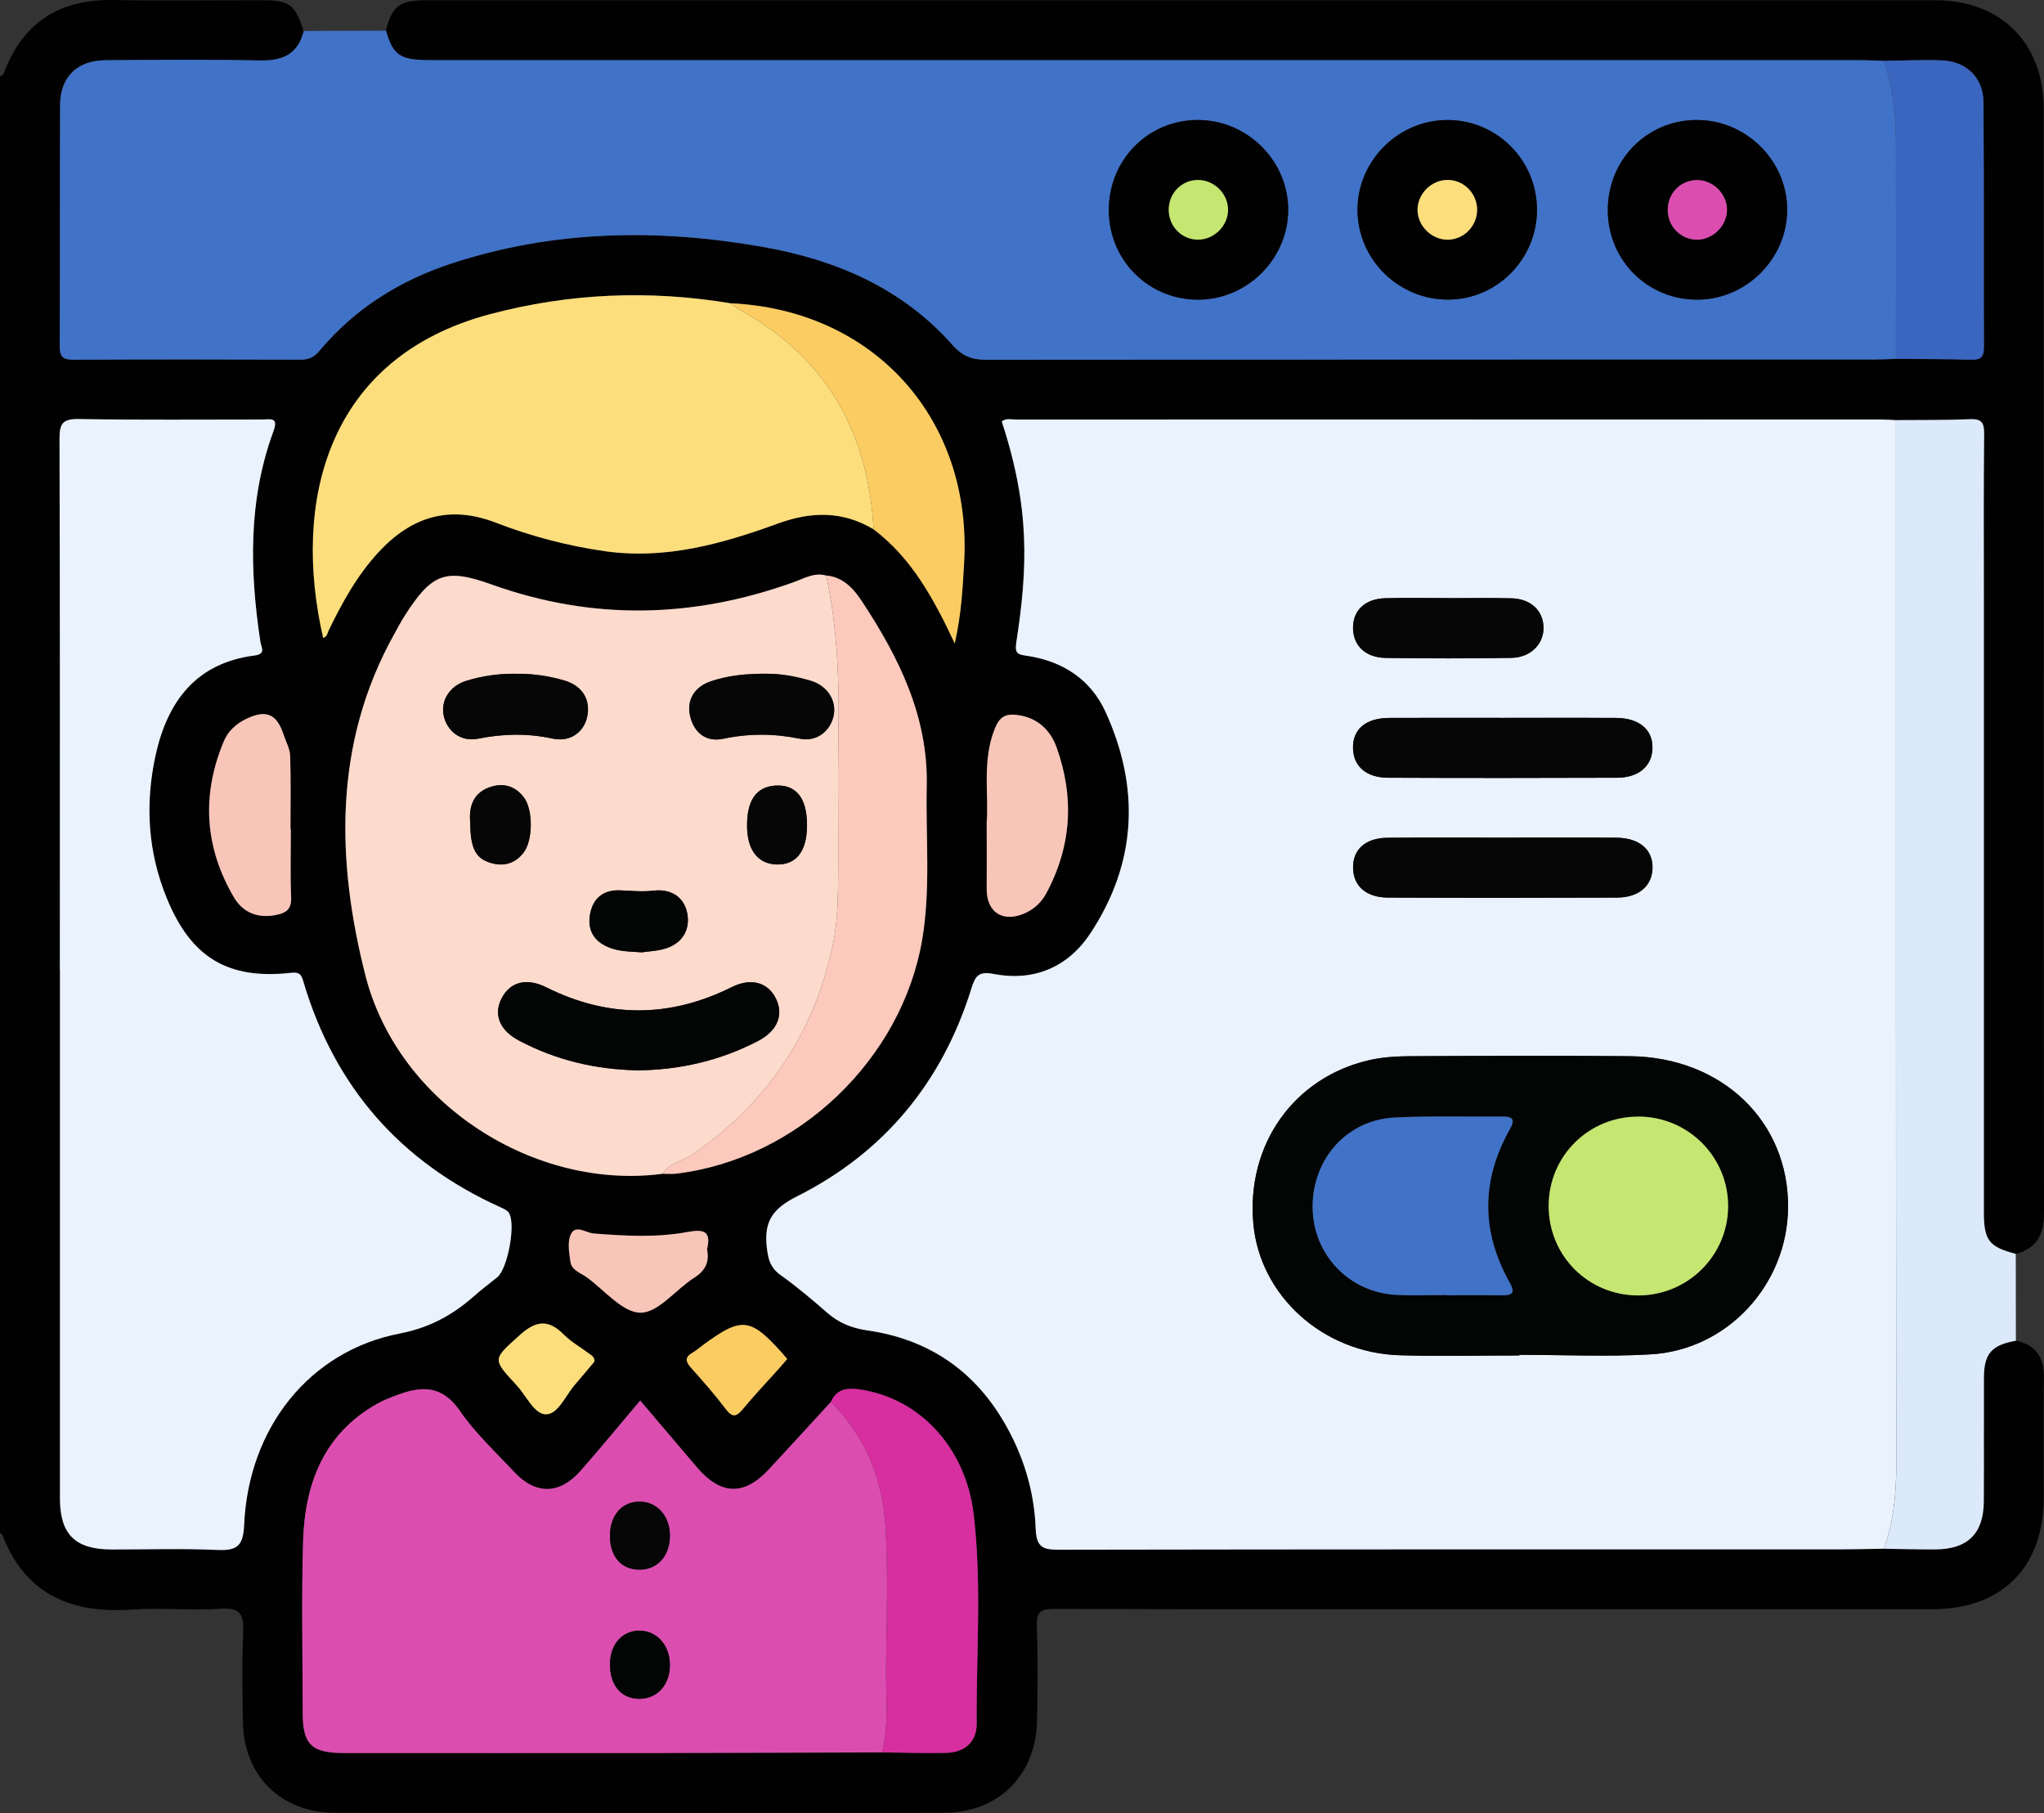 <svg xmlns="http://www.w3.org/2000/svg" id="Layer_2" data-name="Layer 2" viewBox="0 0 383.13 339.77"><rect x="0" y="0" width="383.13" height="339.77" fill="#333333" stroke="none"/><defs><style>      .cls-1 {        fill: #dce9fa;      }      .cls-1, .cls-2, .cls-3, .cls-4, .cls-5, .cls-6, .cls-7, .cls-8, .cls-9, .cls-10, .cls-11, .cls-12, .cls-13, .cls-14, .cls-15 {        stroke-width: 0px;      }      .cls-2 {        fill: #060606;      }      .cls-3 {        fill: #fcc9bc;      }      .cls-4 {        fill: #d72ea0;      }      .cls-5 {        fill: #fcdacc;      }      .cls-6 {        fill: #eaf2fd;      }      .cls-7 {        fill: #db4eb0;      }      .cls-8 {        fill: #fcde7c;      }      .cls-9 {        fill: #030404;      }      .cls-10 {        fill: #4072c7;      }      .cls-11 {        fill: #f8c6b9;      }      .cls-12 {        fill: #c5e771;      }      .cls-13 {        fill: #3b66c0;      }      .cls-14 {        fill: #facc62;      }      .cls-15 {        fill: #020101;      }    </style></defs><g id="Layer_1-2" data-name="Layer 1"><g><path class="cls-15" d="M0,287.37C0,196.33,0,105.3,0,14.26c.6-.08.71-.55.9-1.02C4.53,4.02,11.36-.16,21.19,0c9.21.16,18.43.03,27.64.04,5.46,0,6.39.67,8.09,5.76-1.03,4.23-3.8,5.61-8.02,5.53-9.72-.19-19.44-.11-29.16-.04-5.28.04-8.46,3.13-8.49,8.36-.08,15.08,0,30.16-.07,45.24,0,1.98.6,2.54,2.55,2.53,14.21-.07,28.42-.06,42.62-.01,1.51,0,2.51-.45,3.49-1.63,6.66-7.96,15.13-13.25,24.92-16.44,19.03-6.21,38.42-6.51,57.95-3.11,13.82,2.4,26.31,7.68,35.81,18.43,1.88,2.12,3.69,2.77,6.36,2.77,55.46-.06,110.92-.05,166.38-.05,1.37,0,2.74-.08,4.1-.12,4.72.04,9.45.02,14.17.16,1.81.05,2.33-.62,2.32-2.37-.06-15.3.03-30.61-.09-45.91-.04-4.59-3.24-7.65-7.84-7.82-3.6-.13-7.21.05-10.81.09-1.62-.05-3.23-.13-4.85-.13-89.23,0-178.46,0-267.7,0-5.58,0-6.92-.9-8.24-5.52C73.49,1.11,74.9.04,80,.04c94.24,0,188.47,0,282.71,0,12.34,0,20.35,7.99,20.36,20.32.02,68.94-.01,137.88.06,206.82,0,4.05-1.24,6.75-5.3,7.8-5.04-1.32-5.98-2.53-5.98-7.85,0-38.28,0-76.57,0-114.85,0-10.35-.06-20.7.05-31.05.02-2.12-.57-2.76-2.69-2.67-4.6.19-9.22.13-13.83.17-.87-.04-1.74-.12-2.61-.12-54.09,0-108.17,0-162.26.01-.91,0-1.92-.31-2.74.35,5.31,16.19,4.89,27.39,2.73,41.39-.35,2.26.41,2.29,2.12,2.55,6.59,1,11.81,4.42,14.58,10.44,6.53,14.25,5.91,28.33-2.8,41.53-4.18,6.35-10.56,9.1-18.15,7.63-2.85-.55-3.44.39-4.18,2.76-5.45,17.5-16.32,30.7-32.65,38.91-4.5,2.27-6.23,4.6-5.7,9.44.25,2.27.61,3.9,2.57,5.3,3.04,2.17,5.9,4.59,8.71,7.04,2.23,1.95,4.63,2.92,7.63,3.36,11.11,1.6,19.7,7.25,25.46,17,3.68,6.22,5.78,13.03,6.04,20.17.13,3.72,1.59,3.93,4.61,3.92,48.85-.09,97.71-.06,146.56-.07,2.61,0,5.23-.08,7.84-.12,3.24.04,6.47.14,9.71.12,5.98-.04,8.96-3,8.99-8.98.04-7.72-.01-15.45.02-23.17.02-4.55,1.42-6.13,5.99-6.95,3.81.77,5.3,3.18,5.26,6.97-.1,7.48-.02,14.96-.03,22.44-.02,13.09-7.83,20.91-20.9,20.92-26.06.01-52.12,0-78.17,0-28.8,0-57.6.04-86.4-.06-2.6,0-3.37.59-3.27,3.25.22,5.85.14,11.72.05,17.58-.17,10.33-7.21,17.37-17.48,17.38-38.03.04-76.05.04-114.08,0-10.18,0-17.16-6.95-17.3-17.06-.08-5.61-.19-11.23.05-16.83.14-3.22-.5-4.58-4.14-4.35-5.59.36-11.24-.22-16.82.16-11.42.78-19.98-2.93-24.26-14.18-.03-.07-.23-.07-.35-.11ZM136.9,56.83c-15.18-2.52-30.22-1.9-45.1,2.06-30.57,8.15-37.08,35.15-31.23,60.64.75-.16.79-.87,1.04-1.39,2.56-5.28,5.36-10.38,9.4-14.72,6.12-6.59,13.22-8.83,21.9-5.48,6.62,2.55,13.47,4.36,20.51,5.36,11.35,1.61,21.99-1.39,32.43-5.2,6.24-2.27,12.12-2.37,17.9,1.1,7.01,5.29,11.15,12.71,15.22,21.39,1.26-5.66,1.47-10.33,1.75-14.99,1.6-27.02-16.85-47.55-43.81-48.77ZM165.32,328.4c3.98.04,7.97.18,11.95.1,3.53-.07,5.84-2.01,5.81-5.5-.09-13.06.98-26.17-.56-39.19-1.5-12.69-10.35-21.94-21.59-23.46-2.4-.32-4.15.08-5.19,2.38-3.87,4.22-7.72,8.45-11.62,12.64-4.64,4.99-9.02,4.85-13.48-.4-3.5-4.11-6.99-8.23-10.63-12.51-3.92,4.62-7.48,8.95-11.17,13.16-3.95,4.49-8.42,4.55-12.48.2-3.48-3.74-7.3-7.27-10.17-11.45-3.25-4.74-7.07-4.68-11.61-2.99-1.28.48-2.58.95-3.77,1.62-10.15,5.68-13.69,15.08-14,25.95-.31,10.71-.08,21.44-.06,32.16,0,5.8,1.68,7.41,7.64,7.41,19.57,0,39.13.02,58.7,0,14.08-.02,28.16-.08,42.24-.12ZM124.2,219.97c.87,0,1.75.07,2.6-.03,22.68-2.73,42.26-21.4,46.06-43.88,1.61-9.54.64-19.16.85-28.75.29-13.03-5.22-24.11-12.14-34.61-1.54-2.34-3.51-4.57-6.71-4.85-2.24-.62-4.13.54-6.08,1.24-18.83,6.78-37.67,7.23-56.62.44-8.66-3.1-11.18-2.11-16.27,5.8-.74,1.15-1.37,2.37-2.03,3.56-11.39,20.45-10.81,42.4-5.39,63.81,6.16,24.34,31.95,40.43,55.73,37.26ZM11.22,181.71c0,33.04,0,66.08,0,99.12,0,6.69,2.86,9.51,9.58,9.53,6.61.02,13.22-.21,19.82.09,3.65.16,4.94-.58,5.12-4.64.79-18.26,12.27-32.65,29.17-35.92,5.61-1.09,9.9-3.45,13.94-7.02,1.4-1.24,2.91-2.35,4.35-3.53,1.96-1.6,3.52-10,2.17-12.06-.3-.47-.96-.76-1.51-1.01-18.83-8.47-31.19-22.6-37.04-42.41-.36-1.22-.68-1.73-2.27-1.56-11.84,1.31-18.73-2.84-23.29-13.94-3.57-8.68-4.11-17.69-2.13-26.77,2.19-10.05,7.52-17.33,18.51-18.75,2.29-.3,1.32-1.49,1.15-2.58-2.02-13.33-2.3-26.57,2.45-39.46,1.02-2.76-.69-2.19-2.1-2.19-11.47,0-22.94.11-34.41-.09-3.01-.05-3.6.85-3.59,3.68.1,33.17.06,66.33.06,99.5ZM54.52,155.49s-.05,0-.08,0c0-4.61.09-9.21-.06-13.81-.04-1.31-.77-2.6-1.19-3.89-1.32-4.02-3.28-4.86-7.09-3.03-1.86.9-3.36,2.28-4.14,4.14-4.23,10.05-3.64,19.88,1.88,29.28,1.74,2.96,4.61,4.01,8.06,3.27,1.81-.39,2.75-1.15,2.66-3.25-.18-4.22-.05-8.46-.05-12.69ZM184.94,154.28c0,4.57.03,8.42,0,12.28-.04,4.57,3.26,6.53,7.52,4.41,1.61-.8,2.83-2.04,3.67-3.6,4.75-8.83,5.27-18.02,1.89-27.36-1.19-3.29-3.67-5.58-7.43-6.03-2.1-.25-3.24.33-4.13,2.56-2.41,6.05-1.1,12.3-1.53,17.74ZM132.53,234.09c.78-3.35-.53-3.8-3.74-3.2-5.77,1.08-11.66.74-17.51.27-1.45-.11-3.39-1.73-4.28.14-.68,1.42-.34,3.45-.09,5.16.24,1.63,1.98,2.11,3.14,2.96,3.3,2.42,6.69,6.59,10.03,6.58,3.35-.01,6.6-4.38,10.06-6.57,2.1-1.33,2.85-2.95,2.38-5.34ZM111.4,255.19c.1-.91-.52-1.17-.98-1.52-1.59-1.19-3.37-2.19-4.75-3.58-2.91-2.92-5.25-2.6-8.27.13-5.01,4.53-5.23,4.36-.58,9.36,1.83,1.97,3.35,5.54,5.59,5.47,2.25-.07,3.67-3.65,5.46-5.68,1.23-1.39,2.4-2.84,3.53-4.18ZM147.55,254.68c-.36-.42-.66-.79-.98-1.14-5.93-6.6-7.57-6.78-14.65-1.6-.7.51-1.36,1.1-2.11,1.53-1.52.87-1.34,1.7-.28,2.88,2.24,2.49,4.46,5.01,6.47,7.69,1.33,1.78,2.1,1.4,3.31-.07,2.13-2.58,4.45-5.01,6.69-7.51.49-.55.96-1.11,1.53-1.78Z"></path><path class="cls-6" d="M353.14,290.23c-2.61.04-5.23.12-7.84.12-48.85,0-97.71-.02-146.56.07-3.02,0-4.47-.21-4.61-3.92-.26-7.15-2.36-13.95-6.04-20.17-5.76-9.75-14.35-15.4-25.46-17-3.01-.43-5.4-1.41-7.63-3.36-2.81-2.46-5.68-4.88-8.71-7.04-1.96-1.4-2.32-3.03-2.57-5.3-.53-4.83,1.2-7.17,5.7-9.44,16.33-8.21,27.2-21.41,32.65-38.91.74-2.37,1.33-3.31,4.18-2.76,7.59,1.46,13.97-1.29,18.15-7.63,8.7-13.21,9.33-27.28,2.8-41.53-2.76-6.02-7.99-9.44-14.58-10.44-1.71-.26-2.47-.29-2.12-2.55,2.16-14,2.58-25.2-2.73-41.39.82-.66,1.84-.35,2.74-.35,54.09-.02,108.17-.02,162.26-.01.87,0,1.74.08,2.61.12,0,65.38-.02,130.76.05,196.15,0,5.28-.55,10.38-2.3,15.35ZM284.77,254.02s0-.09,0-.13c8.22,0,16.47.39,24.66-.09,14.41-.84,25.61-13.11,25.72-27.54.13-16.13-12.39-28.17-29.69-28.33-13.71-.13-27.42-.06-41.12,0-2.6.01-5.27.18-7.79.76-14.12,3.29-22.94,15.87-21.63,30.6,1.21,13.49,13,24.23,27.41,24.68,7.47.23,14.95.04,22.43.04ZM281.71,156.98c-7.22,0-14.43-.04-21.65.02-4.11.04-6.47,2.18-6.44,5.61.04,3.4,2.42,5.58,6.54,5.6,14.31.06,28.62.05,42.93,0,4.1-.02,6.56-2.18,6.66-5.52.09-3.45-2.46-5.67-6.76-5.7-7.09-.05-14.18-.01-21.28-.01ZM281.67,134.53c-7.09,0-14.18-.03-21.28.01-4.4.03-6.83,2.11-6.78,5.65.06,3.4,2.45,5.55,6.58,5.56,14.31.06,28.62.05,42.93,0,4.08-.02,6.55-2.21,6.62-5.55.07-3.45-2.47-5.63-6.79-5.66-7.09-.05-14.18-.01-21.28-.01ZM271.71,112.09c-3.99,0-7.98-.07-11.97.02-3.84.08-6.14,2.25-6.12,5.56.01,3.3,2.3,5.57,6.14,5.63,7.85.11,15.71.12,23.56-.01,3.64-.06,6.12-2.67,6-5.82-.12-3.1-2.43-5.25-6.01-5.34-3.86-.1-7.73-.02-11.59-.03Z"></path><path class="cls-10" d="M56.92,5.8c5.14-.02,10.29-.03,15.43-.05,1.32,4.61,2.66,5.52,8.24,5.52,89.23,0,178.46,0,267.7,0,1.62,0,3.23.08,4.85.13,1.67,4.96,2.23,10.09,2.24,15.29.02,13.52,0,27.04,0,40.56-1.37.04-2.74.12-4.1.12-55.46,0-110.92,0-166.38.05-2.67,0-4.48-.64-6.36-2.77-9.51-10.75-22-16.03-35.81-18.43-19.53-3.4-38.92-3.1-57.95,3.11-9.79,3.19-18.27,8.48-24.92,16.44-.98,1.17-1.99,1.63-3.49,1.63-14.21-.05-28.42-.06-42.62.01-1.95,0-2.56-.55-2.55-2.53.07-15.08,0-30.16.07-45.24.03-5.22,3.21-8.31,8.49-8.36,9.72-.08,19.44-.15,29.16.04,4.22.08,6.99-1.3,8.02-5.53ZM301.37,39.49c.06,9.4,7.61,16.8,16.99,16.66,9.09-.13,16.62-7.74,16.63-16.82.01-9.23-7.68-16.87-16.97-16.85-9.36.02-16.71,7.53-16.65,17ZM207.84,39.47c.06,9.41,7.59,16.81,16.97,16.68,9.1-.13,16.62-7.72,16.65-16.8.03-9.22-7.66-16.88-16.95-16.87-9.36.01-16.73,7.51-16.67,16.98ZM271.23,22.49c-9.26.05-16.87,7.77-16.77,17.01.1,9.24,7.83,16.75,17.13,16.65,9.1-.1,16.5-7.64,16.51-16.82,0-9.34-7.56-16.89-16.86-16.84Z"></path><path class="cls-6" d="M11.22,181.71c0-33.17.04-66.33-.06-99.5,0-2.83.58-3.73,3.59-3.68,11.47.2,22.94.08,34.41.09,1.41,0,3.12-.57,2.1,2.19-4.75,12.88-4.47,26.13-2.45,39.46.16,1.09,1.13,2.28-1.15,2.58-10.99,1.42-16.31,8.7-18.51,18.75-1.98,9.09-1.44,18.1,2.13,26.77,4.56,11.11,11.45,15.25,23.29,13.94,1.58-.18,1.91.34,2.27,1.56,5.85,19.8,18.21,33.93,37.04,42.41.55.25,1.2.54,1.51,1.01,1.34,2.06-.22,10.46-2.17,12.06-1.45,1.18-2.96,2.29-4.35,3.53-4.04,3.57-8.34,5.93-13.94,7.02-16.9,3.27-28.38,17.65-29.17,35.92-.18,4.06-1.47,4.8-5.12,4.64-6.59-.3-13.21-.07-19.82-.09-6.72-.02-9.57-2.84-9.58-9.53-.01-33.04,0-66.08,0-99.12Z"></path><path class="cls-5" d="M124.2,219.97c-23.78,3.17-49.56-12.92-55.73-37.26-5.42-21.41-6-43.36,5.39-63.81.66-1.19,1.29-2.41,2.03-3.56,5.08-7.91,7.61-8.9,16.27-5.8,18.95,6.79,37.79,6.34,56.62-.44,1.95-.7,3.85-1.87,6.08-1.24,2.21,10.12,2.47,20.38,2.29,30.69-.16,9.21.04,18.42-.07,27.63-.04,3.45-.19,6.97-.87,10.34-3.41,16.84-12.26,30.13-26.46,39.87-1.82,1.25-4.27,1.53-5.55,3.59ZM119.36,200.58c8.06-.06,15.62-1.82,22.7-5.49,3.65-1.89,4.88-4.89,3.4-7.92-1.51-3.08-4.66-4-8.29-2.19-11.59,5.78-23.14,5.84-34.75.05-3.71-1.85-6.76-1.05-8.36,2-1.6,3.05-.45,6.01,3.2,7.95,6.93,3.69,14.37,5.43,22.11,5.59ZM144.01,126.27c-4.25-.05-7.59.34-10.79,1.42-3.15,1.06-4.63,3.66-3.82,6.7.82,3.1,3.08,4.71,6.14,4.06,4.84-1.01,9.53-1,14.38-.01,3.17.65,5.76-1.47,6.34-4.38.56-2.79-1.2-5.55-4.32-6.48-2.86-.86-5.81-1.32-7.94-1.3ZM96.57,126.27c-3.13-.03-6.21.41-9.18,1.33-3.11.96-4.82,3.73-4.21,6.53.63,2.91,3.22,4.95,6.41,4.31,4.71-.95,9.28-1.04,14.01-.02,3.29.71,5.86-1.22,6.47-4.11.67-3.19-.91-5.8-4.29-6.78-2.99-.87-6.07-1.32-9.19-1.25ZM120.28,178.47c1.32-.19,2.71-.25,4.03-.59,3.4-.87,5.1-3.44,4.53-6.63-.54-2.98-2.88-4.74-6.32-4.34-2.13.25-4.2.02-6.3-.06-3.02-.12-5.01,1.39-5.59,4.37-.56,2.92.59,5.09,3.39,6.28,2,.85,4.13.81,6.27.97ZM88.15,154.3c.02,4.37.92,6.37,3.35,7.25,2.58.93,4.91.49,6.66-1.8,1.75-2.29,1.78-7.97.05-10.29-1.73-2.32-4.13-2.83-6.65-1.85-3.21,1.25-3.66,4.08-3.41,6.69ZM151.27,154.67c.01-5.16-2.09-7.74-6.04-7.44-3.52.27-5.25,2.82-5.2,7.65.05,4.39,2,6.96,5.41,7.12,3.76.17,5.82-2.41,5.83-7.33Z"></path><path class="cls-7" d="M165.32,328.4c-14.08.04-28.16.11-42.24.12-19.57.02-39.13,0-58.7,0-5.96,0-7.63-1.61-7.64-7.41-.02-10.72-.24-21.45.06-32.16.31-10.87,3.85-20.28,14-25.95,1.19-.66,2.49-1.14,3.77-1.62,4.55-1.69,8.36-1.74,11.61,2.99,2.87,4.18,6.68,7.71,10.17,11.45,4.05,4.35,8.52,4.29,12.48-.2,3.7-4.2,7.26-8.53,11.17-13.16,3.64,4.28,7.13,8.4,10.63,12.51,4.46,5.24,8.84,5.39,13.48.4,3.9-4.19,7.75-8.43,11.62-12.64,6.57,6.5,9.77,14.63,10.27,23.62.48,8.68.18,17.4.08,26.11-.06,5.32.6,10.68-.76,15.94ZM114.33,287.88c.02,3.94,2.23,6.37,5.72,6.28,3.25-.09,5.46-2.59,5.52-6.22.06-3.75-2.31-6.49-5.65-6.52-3.35-.03-5.6,2.57-5.59,6.47ZM114.34,311.85c-.05,3.96,2.08,6.49,5.48,6.51,3.37.02,5.76-2.63,5.74-6.39-.02-3.7-2.51-6.44-5.81-6.38-3.2.06-5.38,2.58-5.42,6.26Z"></path><path class="cls-8" d="M163.75,99.2c-5.78-3.47-11.66-3.37-17.9-1.1-10.44,3.8-21.08,6.81-32.43,5.2-7.05-1-13.9-2.81-20.51-5.36-8.68-3.34-15.78-1.11-21.9,5.48-4.03,4.34-6.84,9.44-9.4,14.72-.25.52-.28,1.22-1.04,1.39-5.85-25.49.66-52.5,31.23-60.64,14.88-3.96,29.92-4.58,45.1-2.06.81.55,1.58,1.16,2.43,1.63,15.85,8.96,23.43,22.87,24.42,40.74Z"></path><path class="cls-1" d="M353.14,290.23c1.75-4.97,2.3-10.07,2.3-15.35-.07-65.38-.05-130.76-.05-196.15,4.61-.04,9.22.02,13.83-.17,2.12-.09,2.71.55,2.69,2.67-.11,10.35-.05,20.7-.05,31.05,0,38.28,0,76.57,0,114.85,0,5.32.94,6.53,5.98,7.85,0,5.43.01,10.85.02,16.28-4.57.81-5.97,2.4-5.99,6.95-.03,7.72.02,15.45-.02,23.17-.03,5.97-3.01,8.93-8.99,8.98-3.23.02-6.47-.07-9.71-.12Z"></path><path class="cls-3" d="M124.2,219.97c1.28-2.06,3.73-2.34,5.55-3.59,14.2-9.74,23.05-23.03,26.46-39.87.68-3.37.83-6.89.87-10.34.12-9.21-.09-18.42.07-27.63.18-10.31-.08-20.57-2.29-30.69,3.2.28,5.17,2.51,6.71,4.85,6.92,10.5,12.43,21.58,12.14,34.61-.21,9.58.76,19.2-.85,28.75-3.8,22.48-23.38,41.15-46.06,43.88-.86.1-1.74.03-2.6.03Z"></path><path class="cls-4" d="M165.32,328.4c1.36-5.26.7-10.62.76-15.94.1-8.7.4-17.43-.08-26.11-.5-8.99-3.69-17.11-10.27-23.62,1.04-2.3,2.79-2.71,5.19-2.38,11.25,1.52,20.1,10.77,21.59,23.46,1.54,13.02.47,26.12.56,39.19.02,3.49-2.28,5.43-5.81,5.5-3.98.08-7.96-.06-11.95-.1Z"></path><path class="cls-13" d="M355.38,67.25c0-13.52.02-27.04,0-40.56,0-5.2-.57-10.33-2.24-15.29,3.6-.04,7.21-.22,10.81-.09,4.6.16,7.81,3.23,7.84,7.82.12,15.3.03,30.61.09,45.91,0,1.75-.51,2.42-2.32,2.37-4.72-.13-9.45-.12-14.17-.16Z"></path><path class="cls-14" d="M163.75,99.2c-.99-17.86-8.57-31.77-24.42-40.74-.85-.48-1.62-1.09-2.43-1.63,26.96,1.22,45.41,21.76,43.81,48.77-.28,4.66-.48,9.33-1.75,14.99-4.07-8.68-8.21-16.1-15.22-21.39Z"></path><path class="cls-11" d="M54.52,155.49c0,4.23-.12,8.47.05,12.69.09,2.11-.85,2.87-2.66,3.25-3.45.74-6.32-.31-8.06-3.27-5.52-9.4-6.11-19.23-1.88-29.28.78-1.86,2.28-3.24,4.14-4.14,3.8-1.83,5.77-.99,7.09,3.03.42,1.3,1.15,2.59,1.19,3.89.15,4.6.06,9.21.06,13.81.03,0,.05,0,.08,0Z"></path><path class="cls-11" d="M184.94,154.28c.43-5.44-.89-11.68,1.53-17.74.89-2.23,2.03-2.81,4.13-2.56,3.76.45,6.24,2.74,7.43,6.03,3.37,9.34,2.85,18.53-1.89,27.36-.84,1.56-2.06,2.8-3.67,3.6-4.26,2.11-7.57.15-7.52-4.41.04-3.86,0-7.72,0-12.28Z"></path><path class="cls-11" d="M132.53,234.09c.47,2.39-.28,4.01-2.38,5.34-3.46,2.19-6.71,6.55-10.06,6.57-3.34.01-6.73-4.15-10.03-6.58-1.16-.85-2.9-1.34-3.14-2.96-.25-1.71-.59-3.73.09-5.16.89-1.87,2.83-.25,4.28-.14,5.85.46,11.74.8,17.51-.27,3.2-.6,4.52-.15,3.74,3.2Z"></path><path class="cls-8" d="M111.4,255.19c-1.13,1.34-2.3,2.78-3.53,4.18-1.8,2.03-3.21,5.61-5.46,5.68-2.24.07-3.76-3.5-5.59-5.47-4.65-4.99-4.43-4.83.58-9.36,3.02-2.73,5.36-3.06,8.27-.13,1.38,1.39,3.17,2.39,4.75,3.58.47.35,1.09.62.98,1.52Z"></path><path class="cls-14" d="M147.55,254.68c-.57.67-1.04,1.24-1.53,1.78-2.24,2.5-4.56,4.93-6.69,7.51-1.21,1.47-1.98,1.85-3.31.07-2.01-2.67-4.24-5.19-6.47-7.69-1.06-1.18-1.24-2.02.28-2.88.75-.43,1.41-1.02,2.11-1.53,7.08-5.18,8.72-5,14.65,1.6.32.35.62.72.98,1.14Z"></path><path class="cls-9" d="M284.77,254.02c-7.48,0-14.96.19-22.43-.04-14.41-.45-26.2-11.18-27.41-24.68-1.32-14.73,7.51-27.31,21.63-30.6,2.52-.59,5.19-.75,7.79-.76,13.71-.07,27.42-.14,41.12,0,17.3.16,29.81,12.2,29.69,28.33-.11,14.43-11.31,26.7-25.72,27.54-8.2.48-16.44.09-24.66.09,0,.04,0,.09,0,.13ZM271.13,242.69s0,.02,0,.03c3.49,0,6.97-.04,10.46.01,1.99.03,2.43-.53,1.39-2.38-5.39-9.57-5.36-19.2.04-28.76,1.11-1.96.36-2.36-1.47-2.35-6.72.06-13.46-.16-20.17.18-8.98.46-15.47,7.86-15.34,16.98.13,8.79,6.91,15.84,15.75,16.26,3.11.15,6.22.02,9.34.02ZM307.26,209.25c-9.38-.1-16.94,7.32-16.98,16.66-.04,9.38,7.4,16.85,16.79,16.85,9.2,0,16.69-7.33,16.85-16.48.16-9.3-7.31-16.94-16.66-17.04Z"></path><path class="cls-2" d="M281.71,156.98c7.09,0,14.18-.04,21.28.01,4.3.03,6.85,2.24,6.76,5.7-.09,3.34-2.56,5.5-6.66,5.52-14.31.05-28.62.06-42.93,0-4.12-.02-6.5-2.19-6.54-5.6-.04-3.43,2.33-5.57,6.44-5.61,7.22-.06,14.43-.02,21.65-.02Z"></path><path class="cls-2" d="M281.67,134.53c7.09,0,14.18-.03,21.28.01,4.32.03,6.86,2.21,6.79,5.66-.07,3.34-2.54,5.53-6.62,5.55-14.31.05-28.62.06-42.93,0-4.13-.02-6.52-2.17-6.58-5.56-.06-3.53,2.37-5.62,6.78-5.65,7.09-.04,14.18-.01,21.28-.01Z"></path><path class="cls-2" d="M271.71,112.09c3.86,0,7.73-.07,11.59.03,3.58.09,5.89,2.24,6.01,5.34.12,3.15-2.35,5.76-6,5.82-7.85.13-15.71.12-23.56.01-3.84-.05-6.13-2.33-6.14-5.63-.01-3.31,2.29-5.47,6.12-5.56,3.99-.09,7.98-.02,11.97-.02Z"></path><path class="cls-15" d="M301.37,39.49c-.06-9.47,7.29-16.98,16.65-17,9.29-.02,16.98,7.62,16.97,16.85-.01,9.07-7.54,16.68-16.63,16.82-9.38.14-16.93-7.26-16.99-16.66ZM317.97,33.74c-3.13.07-5.52,2.69-5.36,5.9.15,3,2.66,5.36,5.62,5.27,2.92-.08,5.44-2.63,5.48-5.54.04-3.05-2.66-5.7-5.74-5.64Z"></path><path class="cls-15" d="M207.84,39.47c-.06-9.47,7.31-16.97,16.67-16.98,9.29,0,16.98,7.64,16.95,16.87-.03,9.08-7.55,16.67-16.65,16.8-9.38.13-16.92-7.28-16.97-16.68ZM224.6,44.91c3.09-.02,5.7-2.75,5.57-5.81-.13-2.95-2.67-5.38-5.63-5.37-3.15,0-5.58,2.59-5.48,5.8.1,3.02,2.55,5.4,5.53,5.38Z"></path><path class="cls-15" d="M271.23,22.49c9.3-.05,16.87,7.5,16.86,16.84,0,9.18-7.41,16.72-16.51,16.82-9.3.1-17.03-7.41-17.13-16.65-.1-9.23,7.51-16.95,16.77-17.01ZM276.87,39.48c.08-3.15-2.46-5.78-5.58-5.76-2.95.02-5.49,2.49-5.59,5.44-.1,3.06,2.55,5.77,5.64,5.76,2.96-.01,5.44-2.45,5.52-5.44Z"></path><path class="cls-9" d="M119.36,200.58c-7.74-.17-15.18-1.9-22.11-5.59-3.65-1.94-4.8-4.9-3.2-7.95,1.6-3.05,4.65-3.85,8.36-2,11.61,5.79,23.16,5.72,34.75-.05,3.64-1.81,6.79-.89,8.29,2.19,1.48,3.03.25,6.04-3.4,7.92-7.08,3.67-14.64,5.43-22.7,5.49Z"></path><path class="cls-2" d="M144.01,126.27c2.13-.03,5.08.44,7.94,1.3,3.12.93,4.87,3.69,4.32,6.48-.58,2.92-3.17,5.03-6.34,4.38-4.85-.99-9.54-1-14.38.01-3.07.64-5.32-.96-6.14-4.06-.81-3.03.68-5.64,3.82-6.7,3.2-1.08,6.53-1.46,10.79-1.42Z"></path><path class="cls-2" d="M96.57,126.27c3.13-.07,6.21.38,9.2,1.25,3.38.98,4.96,3.6,4.29,6.78-.6,2.89-3.18,4.82-6.47,4.11-4.72-1.02-9.29-.92-14.01.02-3.19.64-5.78-1.4-6.41-4.31-.61-2.8,1.1-5.57,4.21-6.53,2.98-.92,6.05-1.36,9.18-1.33Z"></path><path class="cls-9" d="M120.28,178.47c-2.14-.16-4.27-.13-6.27-.97-2.81-1.19-3.96-3.36-3.39-6.28.57-2.98,2.57-4.49,5.59-4.37,2.1.09,4.17.31,6.3.06,3.44-.4,5.79,1.35,6.32,4.34.57,3.19-1.12,5.76-4.53,6.63-1.32.34-2.7.4-4.03.59Z"></path><path class="cls-2" d="M88.15,154.3c-.25-2.61.21-5.45,3.41-6.69,2.52-.98,4.92-.47,6.65,1.85,1.73,2.32,1.7,7.99-.05,10.29-1.75,2.29-4.09,2.73-6.66,1.8-2.43-.87-3.33-2.87-3.35-7.25Z"></path><path class="cls-2" d="M151.27,154.67c-.01,4.91-2.07,7.5-5.83,7.33-3.41-.16-5.36-2.73-5.41-7.12-.05-4.83,1.68-7.38,5.2-7.65,3.96-.3,6.05,2.28,6.04,7.44Z"></path><path class="cls-2" d="M114.33,287.88c-.02-3.89,2.24-6.5,5.59-6.47,3.33.03,5.71,2.77,5.65,6.52-.06,3.64-2.27,6.14-5.52,6.22-3.48.1-5.7-2.34-5.72-6.28Z"></path><path class="cls-9" d="M114.34,311.85c.04-3.68,2.23-6.19,5.42-6.26,3.29-.06,5.79,2.68,5.81,6.38.02,3.75-2.37,6.41-5.74,6.39-3.4-.02-5.53-2.55-5.48-6.51Z"></path><path class="cls-10" d="M271.13,242.69c-3.11,0-6.23.12-9.34-.02-8.84-.42-15.62-7.47-15.75-16.26-.13-9.12,6.36-16.52,15.34-16.98,6.71-.34,13.44-.12,20.17-.18,1.83-.02,2.58.38,1.47,2.35-5.4,9.56-5.42,19.19-.04,28.76,1.04,1.84.59,2.41-1.39,2.38-3.49-.05-6.97-.01-10.46-.01,0-.01,0-.02,0-.03Z"></path><path class="cls-12" d="M307.26,209.25c9.35.1,16.81,7.74,16.66,17.04-.15,9.15-7.65,16.48-16.85,16.48-9.39,0-16.83-7.47-16.79-16.85.04-9.35,7.6-16.77,16.98-16.66Z"></path><path class="cls-7" d="M317.97,33.74c3.08-.07,5.78,2.59,5.74,5.64-.04,2.91-2.56,5.45-5.48,5.54-2.96.08-5.48-2.28-5.62-5.27-.16-3.21,2.23-5.83,5.36-5.9Z"></path><path class="cls-12" d="M224.6,44.91c-2.99.02-5.43-2.36-5.53-5.38-.11-3.21,2.33-5.79,5.48-5.8,2.96,0,5.5,2.42,5.63,5.37.13,3.06-2.49,5.78-5.57,5.81Z"></path><path class="cls-8" d="M276.87,39.48c-.08,2.99-2.56,5.43-5.52,5.44-3.09.01-5.74-2.7-5.64-5.76.1-2.94,2.64-5.42,5.59-5.44,3.12-.02,5.66,2.6,5.58,5.76Z"></path></g></g></svg>